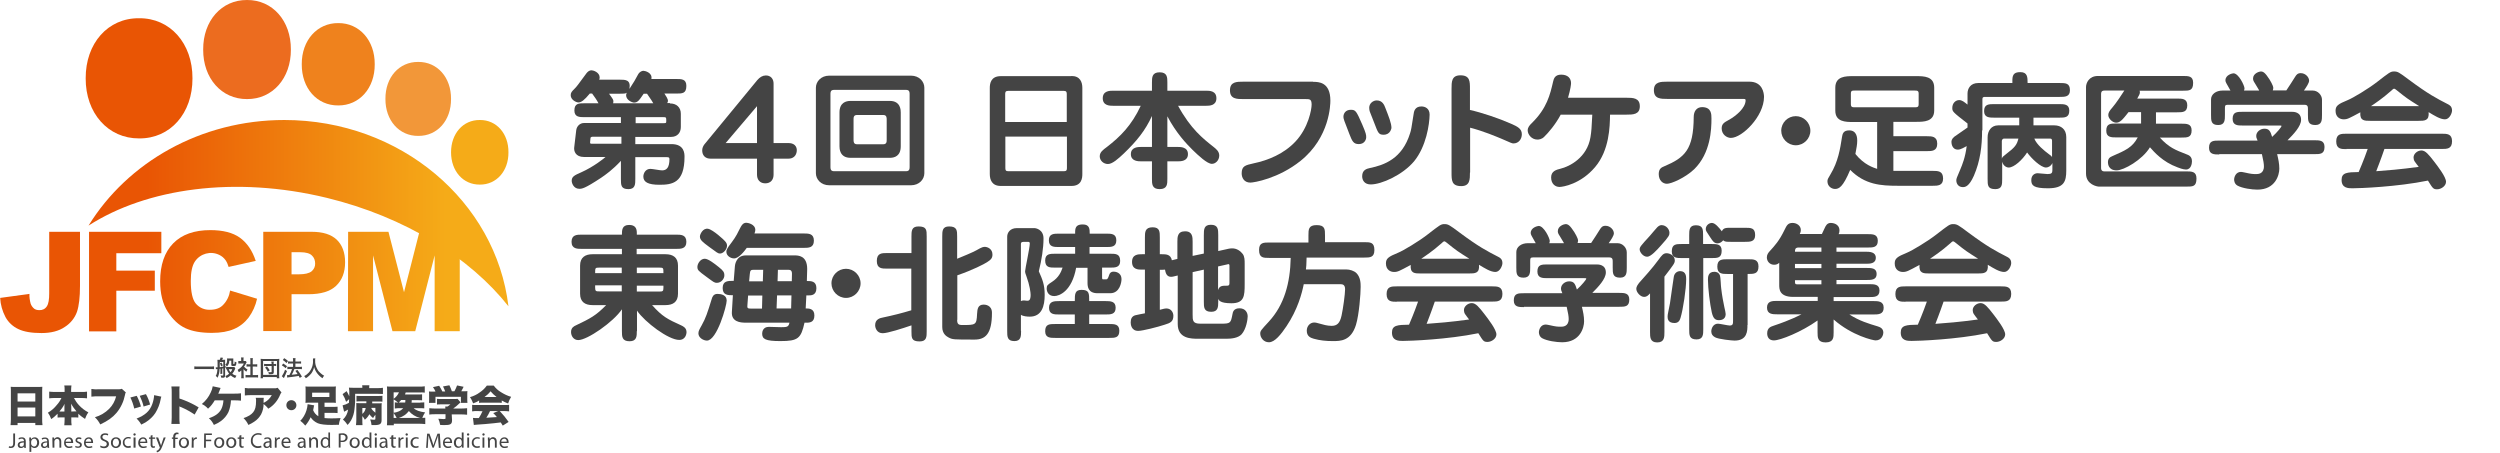 <?xml version="1.0" encoding="UTF-8"?><svg id="_レイヤー_2" xmlns="http://www.w3.org/2000/svg" xmlns:xlink="http://www.w3.org/1999/xlink" viewBox="0 0 1493.757 270.401"><defs><style>.cls-1{fill:url(#_名称未設定グラデーション_2);}.cls-1,.cls-2,.cls-3,.cls-4,.cls-5,.cls-6,.cls-7,.cls-8,.cls-9,.cls-10,.cls-11,.cls-12,.cls-13{stroke-width:0px;}.cls-2{fill:url(#_名称未設定グラデーション_2-4);}.cls-3{fill:url(#_名称未設定グラデーション_2-3);}.cls-4{fill:#ec6c1f;}.cls-5{fill:url(#_名称未設定グラデーション_2-2);}.cls-6{fill:none;}.cls-7{fill:#e95504;}.cls-8{fill:#f29739;}.cls-9,.cls-14{fill:#444;}.cls-10{fill:#f5ab18;}.cls-14{stroke:#444;stroke-miterlimit:10;stroke-width:4px;}.cls-11{fill:url(#_名称未設定グラデーション_2-6);}.cls-12{fill:#ef821d;}.cls-13{fill:url(#_名称未設定グラデーション_2-5);}</style><linearGradient id="_名称未設定グラデーション_2" x1="895.2" y1="-4057.945" x2="1073.72" y2="-4057.945" gradientTransform="translate(-807.47 -3930.594) scale(1 -1)" gradientUnits="userSpaceOnUse"><stop offset="0" stop-color="#e95504"/><stop offset="1" stop-color="#f5ab18"/></linearGradient><linearGradient id="_名称未設定グラデーション_2-2" y1="-4099.345" y2="-4099.345" xlink:href="#_名称未設定グラデーション_2"/><linearGradient id="_名称未設定グラデーション_2-3" y1="-4098.845" y2="-4098.845" xlink:href="#_名称未設定グラデーション_2"/><linearGradient id="_名称未設定グラデーション_2-4" y1="-4098.795" y2="-4098.795" xlink:href="#_名称未設定グラデーション_2"/><linearGradient id="_名称未設定グラデーション_2-5" x1="895.19" y1="-4098.745" y2="-4098.745" xlink:href="#_名称未設定グラデーション_2"/><linearGradient id="_名称未設定グラデーション_2-6" x1="895.19" y1="-4098.795" y2="-4098.795" xlink:href="#_名称未設定グラデーション_2"/></defs><g id="_レイヤー_1-2"><path class="cls-9" d="M400.3,61.801c3.9,0,6.5,2.3,6.5,6.2v7.9c0,3.4-2.1,5.9-5.8,5.9h-21.4v4.3h21.6c7.8,0,7.8,5.8,7.8,7.6,0,15.7-7.4,16.7-15,16.7-6.9,0-9.6-1.7-9.6-4.9,0-1.8,1.2-4.6,4.2-4.6,1.3,0,5.7.9,7,.9,2.8,0,4.4-1.8,4.4-6.8,0-1.1-.8-1.1-1.7-1.1h-18.7v13c0,3.1,0,6.1-4.1,6.1-4.5,0-4.5-2.4-4.5-6.1v-10.8c-4.9,5.3-9.3,8.4-11.8,10.1-10,6.6-11.5,6.6-13.1,6.6-3.2,0-4.5-3.2-4.5-4.8,0-2.5,1.7-3.3,5.8-5.1,7.2-3.2,13.6-8.3,14.4-9.1h-12.8c-5.2,0-6.2-3.6-5.9-5.8l1.2-10.2c.3-2.4,2.2-4.3,4.6-4.3h22.1v-3.5h-21.7c-3,0-6.1,0-6.1-4,0-4.3,2.7-4.3,6.1-4.3h8.3c-1.1-2.1-2.4-3.9-3.8-5.8h-1.4c-3.3,4-5.1,5.3-6.8,5.3-1.4,0-4.6-1.6-4.6-4.3,0-1.6.6-2.2,2.5-4.1,1.1-1.1,1.7-1.9,6.9-9,.5-.6,1.4-1.8,3.1-1.8,1,0,4.8,1.2,4.8,4.3,0,.5-.1.9-.3,1.3h12.2c3.6,0,6.8,0,5.9,5.5,2.3-3.4,3.9-6.2,5.2-8.7,1-1.7,2.4-2.1,3.2-2.1s5.5,1.1,4.7,4.9h14.8c3.2,0,6.1,0,6.1,4.1,0,4.6-2.4,4.6-6.1,4.6h-7c.8,1.2,2.1,3.2,2.1,4.3,0,.8-.3,1.1-.5,1.4h1.7v.2h0ZM371.1,81.701h-16.6c-.8,0-1.7,0-1.7,1l-.2,2.1c-.2,1.1.4,1.1,1.4,1.1h17.3v-4.2h-.2,0ZM390.4,61.801c-.5-.9-1.4-2.4-3.8-5.8h-2c-2.9,4.3-3.7,5.3-5.9,5.3-.8,0-4.6-1.4-4.6-4.4,0-.8.2-1.1.5-1.5-1,.6-2,.6-4.5.6h-6.2c2.4,3.3,2.6,3.6,2.6,4.6,0,.5-.1.8-.2,1.1h24.1v.1ZM379.7,73.601h16.6c1.6,0,1.8,0,1.8-1.3,0-2.2-.1-2.3-1.7-2.3h-16.6v3.6h-.1,0Z"/><path class="cls-9" d="M552.3,103.501c0,3.6-3,7.2-8,7.2h-48.8c-5,0-8-3.6-8-7.2v-51.1c0-3.6,3-7.2,8-7.2h48.8c5,0,8,3.6,8,7.2v51.1ZM496.2,99.801c0,.9,0,2.5,2.1,2.5h43.1c2.1,0,2.1-1.6,2.1-2.5v-43.6c0-1,0-2.5-2.1-2.5h-43.1c-2.1,0-2.1,1.5-2.1,2.5v43.6ZM538.2,87.401c0,5.9-3.8,6.9-6.5,6.9h-23.5c-6.6,0-6.6-5.7-6.6-6.9v-20.2c0-5.9,3.9-6.9,6.6-6.9h23.5c6.5,0,6.5,5.7,6.5,6.9v20.2ZM529.8,71.401c0-1.1,0-2.7-2.1-2.7h-15.6c-2.1,0-2.1,1.5-2.1,2.7v12.1c0,1.1,0,2.7,2.1,2.7h15.6c2.1,0,2.1-1.5,2.1-2.7v-12.1Z"/><path class="cls-9" d="M640.2,45.401c5.2,0,6.5,3.7,6.5,7.1v51.5c0,2.4-.4,7.1-6.5,7.1h-42.3c-5.2,0-6.5-3.7-6.5-7.1v-51.4c0-2.3.4-7.1,6.5-7.1h42.3v-.1ZM637.4,72.901v-16.7c0-1.1-.2-1.9-1.7-1.9h-33.4c-1.5,0-1.7.8-1.7,1.9v16.7h36.8ZM600.7,81.601v18.8c0,1.2.2,1.9,1.7,1.9h33.4c1.5,0,1.7-.8,1.7-1.9v-18.8h-36.8Z"/><path class="cls-9" d="M697.5,87.801h6.2c1.7,0,6.1,0,6.1,4.3s-4.4,4.3-6.1,4.3h-6.2v10.5c0,3,0,6.1-4.6,6.1s-4.6-3.1-4.6-6.1v-10.5h-6.5c-1.6,0-6.1,0-6.1-4.3s4.5-4.3,6.1-4.3h6.5v-18.5c-4,8.7-9.1,15-16.8,22.4-3.3,3.1-6.8,6.3-9.5,6.3s-4.9-2.1-4.9-4.6,2-3.9,4.3-5.6c8-6.2,14.7-12.8,20.2-24.6h-16.6c-1.8,0-6.1,0-6.1-4.5s4.3-4.5,6.1-4.5h23.3v-4.9c0-3,0-6.1,4.6-6.1s4.6,3.1,4.6,6.1v4.9h23.2c1.9,0,6.1,0,6.1,4.5s-4.3,4.5-6.1,4.5h-16.8c7.5,13.8,14.9,19.6,21.1,24.5,1.5,1.2,3.5,2.7,3.5,5.2,0,2.9-2.2,5-4.4,5-2.8,0-8-4.9-11.6-8.4-3.5-3.5-9.7-9.9-15-20v18.3h0Z"/><path class="cls-9" d="M784.6,48.901c3.1,0,10.3,0,10.3,11.2,0,2.1-.2,21.9-17.8,36-13.2,10.6-27.9,13-30,13-3.9,0-5.2-3.1-5.2-5.5,0-4.5,2.3-4.9,7.1-6,8.7-1.8,18.2-5.7,25.1-13.1,7.7-8.2,9.6-19.2,9.6-22,0-3.3-1.2-3.3-3.6-3.3h-37.1c-4,0-8.1,0-8.1-5.2s4-5.2,8.1-5.2h41.6v.1h0Z"/><path class="cls-9" d="M811.9,86.101c-3.3,0-4-1.9-5.6-5.9-3.3-8.4-3.6-9.3-3.6-10.4,0-2,1.3-4.2,4.4-4.2,2.9,0,3.3.7,6.8,8.7,2.4,5.5,2.4,6.4,2.4,7.6.1,1-.7,4.2-4.4,4.2h0ZM844.9,96.401c-6.8,8.1-19.4,13.8-25.9,13.8-3.6,0-5.1-2.4-5.1-4.9,0-3.9,2.9-4.5,4.6-4.9,8.7-1.8,19.3-5.6,24-20.7.7-2.1.8-3,2.1-11.3.2-1.7.7-4.8,4.7-4.8,2.1,0,4.9,1.1,4.9,4.9-.1,5.8-2,19-9.3,27.9ZM826.7,80.501c-3,0-3.3-1.1-5.6-7.1-.4-1-2.1-5.2-2.4-6.1-.5-1.1-.6-2.3-.6-2.9,0-2.7,2.4-4.4,4.5-4.4,3.4,0,4.5,2.7,5.2,4.6,1.9,4.9,3.6,9,3.6,11.9-.1.1-.5,4-4.7,4Z"/><path class="cls-9" d="M878.3,103.101c0,4.1,0,8.1-5.2,8.1-5.8,0-5.8-3.5-5.8-8.1v-50c0-4.2,0-8.1,5.3-8.1,5.7,0,5.7,3.6,5.7,8.1v12.6c6.8,1.5,17.3,5,24.5,8.2,3.9,1.7,6.5,3,6.5,6.3,0,2.9-1.9,5.5-5,5.5-.9,0-1.2-.2-7.4-2.9-2.7-1.1-10.3-4.4-18.5-6.5v26.8s-.1,0-.1,0Z"/><path class="cls-9" d="M932.6,68.401c-3.2,6-7.4,10.9-10,13.4-1.4,1.4-3.1,1.6-4,1.6-3.5,0-5.8-3.1-5.8-5.5,0-1.9,1.2-3.1,2.5-4.4,9-8.8,10.9-17,12.7-24.8.4-1.6,1-4.1,4.8-4.1,3.9,0,5.9,2.1,5.9,5.1,0,.8-.3,3.6-1.8,8.7h34.8c3.9,0,8.1,0,8.1,5.1,0,5-4.2,5-8.1,5h-9.7c-.1,7.3-.4,21.2-8.9,31.3-8.7,10.3-19.4,11.9-21.3,11.9-2.5,0-5-1.8-5-5.7,0-3.8,3.2-4.6,5.6-5.2,5.4-1.3,15.9-6.6,17.9-18.8.6-3.6.7-5.7,1.1-13.5h-18.8v-.1h0Z"/><path class="cls-9" d="M1045.3,48.801c7.8,0,8.7,6.8,8.7,9.1,0,11.6-13.1,24.5-19.8,24.5-2.4,0-5.5-2-5.5-5.7,0-2.7,1.6-3.6,4-4.9,4.6-2.5,10.3-7.3,10.3-11.9,0-.8-.4-.8-2-.8h-44.7c-4,0-8.1,0-8.1-5.2,0-5.1,4.2-5.1,8.1-5.1,0,0,49,0,49,0ZM1022.6,70.901c0,6.5-.5,20.6-10.3,30.2-5.5,5.2-13.7,8.7-16.3,8.7-2.4,0-4.9-1.9-4.9-5.8,0-3.3,1.8-4,3.2-4.6,12.3-5.2,17.6-9.9,17.7-29.5,0-3.4,1.7-5.9,5.1-5.9,5.5.1,5.5,4.2,5.5,6.9Z"/><path class="cls-9" d="M1081.7,78.101c0,4.7-3.9,8.7-8.7,8.7s-8.7-4-8.7-8.7c0-4.9,4-8.7,8.7-8.7s8.7,3.9,8.7,8.7Z"/><path class="cls-9" d="M1154.8,102.101c3.1,0,6.2,0,6.2,4.6,0,4.3-3.3,4.3-6.2,4.3h-20.9c-10,0-19.6-.6-28.4-9.5-4.4,10.5-6.8,11.4-9.1,11.4-1.8,0-4.5-1.4-4.5-4.6,0-1.2.4-1.7,1.8-4.1,4.6-7.6,5.8-15.2,6.9-22.3.3-1.7.6-4,4.3-4,4.8,0,4.8,4.9,4.8,6.2,0,2.4-.5,4.6-1.1,7.9,5.2,6.5,10.9,8.2,13,8.9v-28h-14.4c-4.3,0-10.6,0-10.6-6.8v-13.7c0-6.9,6.3-6.9,10.6-6.9h37.9c4.3,0,10.6,0,10.6,6.9v13.6c0,6.8-6.4,6.8-10.6,6.8h-13.8v8.6h20.1c2.8,0,6.1,0,6.1,4.5,0,4.4-3.3,4.4-6.1,4.4h-20.1v11.8h23.5,0ZM1108.6,54.101c-2,0-2.7,0-2.7,1.9v6.1c0,2,.8,2,2.7,2h35c2.1,0,2.8,0,2.8-2v-6.1c0-1.9-.8-1.9-2.8-1.9h-35Z"/><path class="cls-9" d="M1184.3,77.901c0,9.5-1.1,18.3-4.9,27.1-2.9,6.5-5.2,6.8-6.6,6.8-2.7,0-3.9-2.1-3.9-4,0-1,.2-1.5,2.4-6.6,1.1-2.6,3-7.2,3.8-13.9-1,.5-3.5,2.1-5.2,2.1-3.9,0-3.9-4.3-3.9-4.6,0-.5,0-1.7,1.7-3.1,1.1-.8,6.7-4.6,7.9-5.5v-2.4c-8.7-6.8-9.1-7.1-9.1-9.3,0-3,2.1-4.7,4.1-4.7,1.7,0,3,1.1,5,2.7v-6.6c0-2.9,1.7-6.3,6.4-6.3h20.4v-1.8c0-3.8,1.7-4.7,4.8-4.7,4.2,0,4.3,3,4.3,6.5h19.1c3.5,0,6.2,0,6.2,4.3,0,4-3,4-6.2,4h-44.5c-.8,0-1.6.1-1.6,1.2v18.8h-.2ZM1215,74.901h12.5c4,0,7.1,2.4,7.1,7v20c0,6.5-1.3,10.6-10.9,10.6-8.7,0-10-1.7-10-4.9,0-3,2.1-4.1,3.8-4.1.9,0,5,.5,5.9.5,2.5,0,2.9-.7,2.9-2.4v-4.2c-.7,1.7-2.4,2.7-3.8,2.7-3.1,0-8.7-5.4-11.3-9-2.8,4.4-7.8,9-11,9-1.3,0-3.3-1-3.9-3.5v10.3c0,3.3,0,6.1-4.1,6.1-4.6,0-4.6-2.3-4.6-6.1v-24.9c0-3.7,2.1-7.1,6.3-7.1h12.6v-4.6h-14.8c-3,0-6.2,0-6.2-3.9,0-4.2,2.8-4.2,6.2-4.2h38.6c3,0,6.1,0,6.1,3.9,0,4.2-2.7,4.2-6.1,4.2h-15.3v4.6h0ZM1196.1,94.801c.3-1.1.9-1.4,2.5-2.7,5.4-4.1,6.5-5.6,7.4-9.3h-8.6c-.8,0-1.3.8-1.3,1.5v10.5ZM1215.5,82.801c1.4,3.6,6,7.3,8.7,9.3,1.3.9,1.5,1.1,1.9,1.8v-9.7c0-.6-.1-1.4-1.1-1.4,0,0-9.5,0-9.5,0Z"/><path class="cls-9" d="M1264.6,82.101c-3.1,0-6.1,0-6.1-4,0-4.3,2.6-4.3,6.1-4.3h14.7v-6.8h-7.5c-3.6,4.6-5.1,6.3-7.4,6.3-2.1,0-4.7-2.4-4.7-4.6,0-1.4.9-2.7,2.4-4.4,2.1-2.4,5.9-8.1,7.2-10.2h-11.6c-1,0-2.3,0-2.3,2.1v44.3c0,1,.5,1.9,1.9,1.9h48.9c3.3,0,6.2,0,6.2,4.2,0,4.9-2.1,4.9-6.2,4.9h-52.1c-.9,0-7.7-1.1-7.7-7.8v-51.7c0-2.3,1.7-6.6,7.1-6.6h50.8c3.3,0,6.1,0,6.1,4.1,0,4.7-2.3,4.7-6.1,4.7h-25.9c.1.3.2.5.2.9,0,1.1-.5,1.8-1.6,3.8h23.8c3,0,6.1,0,6.1,4,0,4.2-2.7,4.2-6.1,4.2h-12.6v6.8h15.2c3.1,0,6.1,0,6.1,4,0,4.3-2.6,4.3-6.1,4.3h-12.9c5.5,6,9.3,7.4,15.7,9.9,1.7.6,3.5,1.4,3.5,4.3,0,1.1-.4,4.9-3.6,4.9-1.7,0-4.2-1-5-1.3-9-3.3-14.1-9.3-16.5-12-4.6,7.6-15.7,13.8-19.9,13.8-5.1,0-5.2-4.1-5.2-4.9,0-2.1,1.1-3,2.6-3.6,8-3.5,12-5.2,15.2-11.2,0,0-12.7,0-12.7,0Z"/><path class="cls-9" d="M1326,92.301c-3,0-6.1,0-6.1-4,0-4.3,2.7-4.3,6.1-4.3h22.9c-.8-1.9-.8-2.1-.8-2.8,0-2.4,2.4-4.3,4.9-4.3,3,0,3.6,1.7,4.6,4.9,3-2.7,5.6-6,5.6-6.4s-.2-.4-1.1-.4h-22c-3,0-6.1,0-6.1-4,0-4.2,2.7-4.2,6.1-4.2h29.3c1,0,5.5,0,5.5,4.8,0,3.9-4.6,8.7-8.1,12.2h16c3.1,0,6.1,0,6.1,4,0,4.3-2.6,4.3-6.1,4.3h-22.2c.7,3,1.3,5.6,1.3,8.7,0,3.7-2.3,12.5-13.1,12.5-3.3,0-9-.8-11.9-2.4-1.8-1-2-2.9-2-3.6,0-1.5,1-4.6,4.1-4.6.8,0,4.1.8,4.7.9,2.4.5,4.3.4,4.4.4,1,0,4.6,0,4.6-4.6,0-1.5-.3-3.4-1.2-7.3h-25.5v.2h0ZM1349.8,53.901c-.6-1.1-2-3.3-2.4-4-1-1.5-1.2-2.1-1.2-3,0-3.1,3.8-4.2,4.6-4.2,1.5,0,2.6.7,5.2,4.7.2.4,2.3,3.6,2.3,5.2,0,.5-.2.9-.3,1.4h8.1c.9-1.2,4.6-7.1,5.3-8.2.7-1.1,1.4-2.1,3.3-2.1,2.8,0,5,2.4,5,4.5,0,1.4-1.7,3.9-3.1,5.9h5.3c3,0,5.5,2.7,5.5,5.5v9c0,3.1,0,6.1-4,6.1-4.4,0-4.4-2.6-4.4-6.1v-3.3c0-1.4,0-2.7-2.1-2.7h-45.8c-1.7,0-1.7.7-1.7,2.2v3.8c0,3.1,0,6.1-4,6.1-4.3,0-4.3-2.6-4.3-6.1v-9.2c0-3.1,3-5.3,6.9-5.3h4.7c-2.7-4.7-3-5.2-3-6.1,0-3.3,4.2-4.2,4.8-4.2,3.1,0,6.6,7.4,6.6,9,0,.5-.2.9-.3,1.3h9v-.2Z"/><path class="cls-9" d="M1416.3,72.201c-3.6,0-6.4,0-6-5.1-6.9,3.7-7.7,4.2-10,4.2-2,0-4.8-1.2-4.8-5.1,0-2.9,1.4-4,7.3-6.4,3-1.2,12.2-6.7,17.6-10.9,7.1-5.5,7.9-6.2,10-6.2,2.3,0,3,.5,8.9,4.9,11.7,8.7,16.6,11.2,23.2,14.6,1,.5,2.6,1.3,2.6,3.8,0,1.7-1.6,5.3-4.2,5.3-2.9,0-6.5-2.3-9.8-4.3.5,5.2-2.4,5.2-6.1,5.2h-28.7ZM1402,89.101c-3,0-6.1,0-6.1-4.6s3-4.6,6.1-4.6h57c3,0,6.1,0,6.1,4.5,0,4.6-3,4.6-6.1,4.6h-34.3c-2.1,6.2-4.6,12.5-4.9,13.3,5.7-.4,14.6-1.1,25.4-2.6-.4-.5-2.1-2.7-2.4-3.2-.5-.7-.7-1.7-.7-2.4,0-2.3,2.4-4.2,4.7-4.2,2.4,0,4.3,2.4,7.5,6.5,2.3,3,7.2,9.3,7.2,12.2,0,2.6-3,4.5-5.3,4.5s-2.6-.5-5.5-5.2c-18.6,3.8-40.9,4.6-45.1,4.6-2.4,0-6.5,0-6.5-5,0-4.4,3.3-4.6,10.2-4.7,2.7-6.2,5.2-13.1,5.4-13.8h-12.7v.1h0ZM1445.3,63.301c-6.8-4.3-7.2-4.5-13.4-9.5-.4-.3-1-.8-1.4-.8-.2,0-.5,0-1.6,1.1-5.4,4.8-10,7.8-12.2,9.3h28.6v-.1Z"/><path class="cls-9" d="M380.5,197.801c0,3,0,6.1-4.3,6.1-4.6,0-4.6-2.8-4.6-6.1v-13c-5.2,7.7-20.7,18.4-26.1,18.4-2.7,0-4.3-2.4-4.3-4.8,0-2.7,1.9-3.5,2.7-3.9,9-4.3,12.1-5.9,18.3-12.2h-8.2c-4.4,0-7.4-1.9-7.4-6.8v-16.8c0-5,3.2-6.8,7.4-6.8h17.6v-3.2h-24c-2.7,0-6.1,0-6.1-4.2,0-4.3,3.3-4.3,6.1-4.3h24c0-2.6,0-5.8,4.3-5.8,3.5,0,4.6,1.9,4.6,4.7v1.1h23.5c2.8,0,6.1,0,6.1,4.3,0,4.2-3.3,4.2-6.1,4.2h-23.6v3.2h17.3c4.6,0,7.4,2.1,7.4,6.8v16.8c0,5-3.1,6.8-7.4,6.8h-8.1c6.2,6.9,9.2,8.4,17.6,12.2,1,.5,3,1.4,3,4,0,.5-.3,4.6-4.4,4.6-6.4,0-20.5-10.6-25.2-17.5v12.2h-.1,0ZM371.5,163.201v-3.3h-13.5c-2.4,0-2.4.2-2.4,3.3h15.9ZM355.6,170.601v1.4c0,2,.6,2.1,2.4,2.1h13.5v-3.6h-15.9v.1ZM396.4,163.201c0-3.1,0-3.3-2.4-3.3h-13.5v3.3h15.9ZM380.5,170.601v3.6h13.5c1.9,0,2.4-.2,2.4-2.1v-1.4h-15.9v-.1Z"/><path class="cls-9" d="M428.3,169.001c-1.4,0-1.9-.4-6.2-3.6-4.9-3.6-5.4-4-5.4-6,0-1.7,1.7-4.8,4.4-4.8,2.1,0,5.9,3,8.4,5,2.6,2.1,3.3,3,3.3,4.9.1,1.7-1.6,4.5-4.5,4.5h0ZM434.2,179.601c0,3.1-5.8,23.9-11.8,23.9-2.1,0-5.1-1.7-5.1-4.3,0-1.4.6-2.4,2-4.9,2.4-4.3,3.3-7.1,6-15.8.2-.8.9-2.9,3.3-2.9,2.2,0,5.6.6,5.6,4ZM433.2,144.101c1,1.1,1.2,1.9,1.2,2.7,0,2.3-2.3,4.7-4.2,4.7-1.2,0-1.7-.5-6.5-4-3.9-2.9-5.5-4.1-5.5-6.2,0-1.3,1.8-5.2,4.9-4.6,2.9.5,9.7,6.8,10.1,7.4h0ZM439.1,159.101c0-.1.4-6.5,6.5-6.5h29.1c2.1,0,7.6,0,7.6,8.1,0,.9-.2,6.3-.2,7.2,2.5,0,5.7,0,5.7,4.3s-3.2,4.3-4.6,4.3h-1.4c-.1,1.2-.3,6.7-.4,7.8,1.7,0,5.2-.1,5.2,4.2,0,4.4-3.1,4.4-5.9,4.3-2.1,9.4-3.8,11-14.4,11-9,0-10.9-1.2-10.9-4.5,0-1.1.5-4,4-4,1.2,0,6.4.2,7.4.2,3.5,0,4.4-.2,4.9-2.7h-26.3c-3,0-8.5-.5-8.1-6.4l.6-10c-3,0-6.1,0-6.1-4.3s3.1-4.3,6.6-4.3l.7-8.7h0ZM446.2,148.101c-1.5,2.1-4.8,6.3-7.6,6.3-2.1,0-4.6-1.6-4.6-4,0-1.2.8-2.2,1.4-3.2,3-4,4.3-5.7,6.2-9.7,1.5-3,2.3-4.4,4.4-4.4.7,0,5.3.8,5.3,4.3,0,.7-.2,1.3-.5,2.1h29.4c2.9,0,6.1,0,6.1,4.3s-3.2,4.3-6.1,4.3h-34,0ZM447,176.501l-.4,5.5c-.2,2.1-.1,2.4,2.4,2.4h6.3l.2-7.8h-8.5v-.1h0ZM455.8,168.001l.2-6.8h-5.6c-1.7,0-2.2.2-2.4,2.6l-.4,4.3h8.2v-.1h0ZM464.3,176.501l-.3,7.8h8.7l.2-7.8h-8.6ZM473.1,168.001l.1-4.4c0-2-.9-2.4-2.1-2.4h-6.3l-.2,6.8h8.5Z"/><path class="cls-9" d="M514.2,169.301c0,4.7-3.9,8.7-8.7,8.7s-8.7-4-8.7-8.7c0-4.9,4-8.7,8.7-8.7s8.7,3.9,8.7,8.7Z"/><path class="cls-9" d="M544.6,160.501h-14.6c-3.1,0-6.1,0-6.1-4.6,0-4.7,3-4.7,6.1-4.7h14.6v-9.8c0-3.3,0-6.1,4.2-6.1,4.9,0,4.9,2.1,4.9,6.1v56.5c0,3.3,0,6.1-4.2,6.1-4.9,0-4.9-2.1-4.9-6.1v-3.5c-5.2,1.8-14.2,4.7-17.2,4.7-3.5,0-4.5-3.2-4.5-4.8,0-3.6,3-4.3,4.7-4.6,5.7-1.2,11.3-2.6,16.9-4.3v-24.9h.1ZM571.9,191.101c0,2.4.7,3.1,3,3.1,8.1,0,8.6,0,8.9-6.5.2-2.8.3-5.7,4-5.7.7,0,4.9.2,4.9,4.9,0,12.6-3.9,16-10.4,16-12.8,0-13.1,0-15.6-1.3-1.1-.6-3.7-2.1-3.7-6.2v-54c0-3.3,0-6.1,4.1-6.1,4.8,0,4.8,2.5,4.8,6.1v13.2c2.7-1.1,9.3-3.8,11.4-5,3.6-2.1,4.3-2.1,5.2-2.1,1.4,0,4.5,1.1,4.5,4.6,0,2.1-.9,3.1-3.3,4.6-1.7,1.1-8.4,4.6-17.7,7.8v26.6h-.1Z"/><path class="cls-9" d="M610.1,197.701c0,3.1,0,6.1-4,6.1-4.3,0-4.3-2.7-4.3-6.1v-56.3c0-2.4,1.8-5.1,5.7-5.1h10.6c.8,0,5.4.8,5.4,6.2,0,5.8-1.1,12.7-2.8,19.6,2.1,4.8,3.5,7.9,3.5,14.1,0,6.6-1.7,13-8.9,13-1.5,0-4-.2-5.3-1.1v9.6h.1ZM610.1,179.901c.3-.2.6-.4,1.7-.4.3,0,1.7.2,2,.2.9,0,2-.2,2-3.5,0-1.4-.5-5.6-2.5-11.1-.5-1.4-.8-2.1-.8-3,0-1.4,2.8-14,2.8-16.6,0-.6-.2-1-1-1h-2.7c-1.6,0-1.6.8-1.6,1.5v33.9h.1ZM651,147.601v4h12.2c3.4,0,6.1,0,6.1,4.3,0,4-3,4-6.1,4h-4.7v5.8c0,1.2.2,1.2.8,1.2h1.7c.9,0,1.2-1.1,1.8-2.8.4-1.2,1.3-1.8,2.5-1.8.8,0,4.8.2,4.8,4.6,0,1.7-1,8.3-6.7,8.3h-7.6c-5.7,0-6-4-6-6.2v-9h-6.8c-2.6,14.1-10.1,16.9-13.1,16.9-3.7,0-4.5-3-4.5-4.5,0-1.9.6-2.3,3.2-4,3.9-2.5,5.4-5.8,6.3-8.5h-4.3c-3.4,0-6.1,0-6.1-4.3,0-4,3-4,6.1-4h11.8v-4h-9.6c-3,0-6.1,0-6.1-4s3-4,6.1-4h9.6v-1.1c0-3.3,1.4-4.4,4.6-4.4,4.1,0,4.1,2.9,4.1,5.5h9.8c3.1,0,6.1,0,6.1,4s-3,4-6.1,4h-9.9,0ZM650.7,193.601h12c3.1,0,6.1,0,6.1,4,0,4.3-2.6,4.3-6.1,4.3h-32.1c-3.1,0-6.1,0-6.1-4,0-4.3,2.6-4.3,6.1-4.3h11.6v-5.7h-9.3c-3,0-6.1,0-6.1-4,0-3.9,3-4,6.1-4h9.3c0-4.1,0-6.7,4-6.7,4.6,0,4.6,2,4.6,6.7h9.7c3.1,0,6.1.1,6.1,4,0,4-3,4-6.1,4h-9.7v5.7h-.1Z"/><path class="cls-9" d="M719.3,140.401c0-3.2,0-6.1,4.2-6.1,4.3,0,4.4,2.7,4.4,6.1v9.6l6.3-1.4c.4-.1,1.2-.2,2.1-.2,2.7,0,4.9,1.6,6.2,3.3,1.2,1.6,1.2,3.7,1.2,6.2v11.9c0,7.1-.3,11.4-7.9,11.4-6.8,0-7.6-1.8-7.9-2.7v1.7c0,3.3-.1,6.1-4.2,6.1-4.4,0-4.4-2.7-4.4-6.1v-19.1l-6.7,1.5v25.2c0,3.7,0,5.6,4.6,5.6h12.6c5.5,0,5.6-.5,6.6-5.6.2-1.3.7-3.6,4.2-3.6,3.6,0,4.9,2.7,4.9,4.8,0,1.7-.8,7.5-3.6,10.7-2.2,2.4-6.5,2.7-9,2.7h-17c-4.1,0-12.2,0-12.2-8.8v-29c-2.4.5-2.8.8-4,.8-2.8,0-3.3-2.7-3.6-4.3-.7.1-1,.1-1.6.1h-1.5v23.9c2-.5,2.8-.8,4-.8,2.5,0,4.1,2.1,4.1,4.4,0,3.5-1.9,4.3-5.2,5.3-4.2,1.4-13.2,3.7-15.8,3.7-4.3,0-4.5-4.1-4.5-5.1,0-2.2.8-3.6,2.6-4.2.9-.2,5-1.1,5.9-1.2v-26.1h-1.8c-2.1,0-5.9,0-5.9-4.6s3.8-4.6,5.9-4.6h1.8v-10c0-3.1,0-6.1,4.6-6.1,4.3,0,4.3,2.7,4.3,6.1v10h1.3c2.3,0,5.2,0,5.9,3.6l3.3-.8v-10.3c0-2.7,0-6.2,4.6-6.2,4.5,0,4.5,3.6,4.5,6.2v8.5l6.7-1.4v-11.1h0ZM727.9,173.101c.8-2.4,2.5-2.4,5.2-2.4.8,0,1.5-.1,1.5-1.4v-10.3c0-.6,0-1.2-.7-1.2-.2,0-.5.1-.7.2l-5.4,1.2v13.9h.1Z"/><path class="cls-9" d="M781.8,144.701v-4c0-3.6,0-6.2,4.9-6.2,5,0,5,2.5,5,6.2v4h23.4c3.6,0,6.1,0,6.1,4.7,0,4.5-2.7,4.5-6.1,4.5h-34.4c-.1,4-.2,5.9-.4,7.1h24.2c2,0,4.6.8,6,2.2,2.4,2.5,2.5,5.9,2.5,8.2,0,4-.9,16.5-2.8,22.7-3,9.7-9.3,9.7-13.8,9.7-4.3,0-7.8-.4-11.4-1.4-1.6-.5-4.2-1.2-4.2-4.8,0-3,2.2-4.9,4.4-4.9,1,0,1.6.2,4.2.9.6.2,3.6,1.1,6.2,1.1,3.3,0,5-1.6,6-6.2.9-4.1,2.1-12.8,2.1-15.7,0-3-1.8-3-3.1-3h-21.6c-1.1,5.5-3.6,15.1-10.3,25.1-3.3,4.9-7,9.6-10.5,9.6-3.3,0-5.2-2.9-5.2-5.2,0-1.6.5-2.1,5.2-7.2,9.2-10,12.7-23.1,13-38h-12.8c-3.6,0-6.1,0-6.1-4.8,0-4.4,2.7-4.4,6.1-4.4h23.4v-.2h0Z"/><path class="cls-9" d="M848.9,163.401c-3.6,0-6.4,0-6-5.1-6.9,3.7-7.7,4.2-10,4.2-2,0-4.8-1.2-4.8-5.1,0-2.9,1.4-4,7.3-6.4,3-1.2,12.2-6.7,17.6-10.9,7.1-5.5,7.9-6.2,10-6.2,2.3,0,3,.5,8.9,4.9,11.7,8.7,16.6,11.2,23.2,14.6,1,.5,2.6,1.3,2.6,3.8,0,1.7-1.6,5.3-4.2,5.3-2.9,0-6.5-2.3-9.8-4.3.5,5.2-2.4,5.2-6.1,5.2h-28.7ZM834.6,180.301c-3,0-6.1,0-6.1-4.6s3-4.6,6.1-4.6h57c3,0,6.1,0,6.1,4.5,0,4.6-3,4.6-6.1,4.6h-34.3c-2.1,6.2-4.6,12.5-4.9,13.3,5.7-.4,14.6-1.1,25.4-2.6-.4-.5-2.1-2.7-2.4-3.2-.5-.7-.7-1.7-.7-2.4,0-2.3,2.4-4.2,4.7-4.2,2.4,0,4.3,2.4,7.5,6.5,2.3,3,7.2,9.3,7.2,12.2,0,2.6-3,4.5-5.3,4.5s-2.6-.5-5.5-5.2c-18.6,3.8-40.9,4.6-45.1,4.6-2.4,0-6.5,0-6.5-5,0-4.4,3.3-4.6,10.2-4.7,2.7-6.2,5.2-13.1,5.4-13.8h-12.7v.1h0ZM877.8,154.501c-6.8-4.3-7.2-4.5-13.4-9.5-.4-.3-1-.8-1.4-.8-.2,0-.5,0-1.6,1.1-5.4,4.8-10,7.8-12.2,9.3h28.6v-.1h0Z"/><path class="cls-9" d="M910.6,183.501c-3,0-6.1,0-6.1-4,0-4.3,2.7-4.3,6.1-4.3h22.9c-.8-1.9-.8-2.1-.8-2.8,0-2.4,2.4-4.3,4.9-4.3,3,0,3.6,1.7,4.6,4.9,3-2.7,5.6-6,5.6-6.4s-.2-.4-1.1-.4h-22c-3,0-6.1,0-6.1-4,0-4.2,2.7-4.2,6.1-4.2h29.3c1,0,5.5,0,5.5,4.8,0,3.9-4.6,8.7-8.1,12.2h16c3.1,0,6.1,0,6.1,4,0,4.3-2.6,4.3-6.1,4.3h-22.2c.7,3,1.3,5.6,1.3,8.7,0,3.7-2.3,12.5-13.1,12.5-3.3,0-9-.8-11.9-2.4-1.8-1-2-2.9-2-3.6,0-1.5,1-4.6,4.1-4.6.8,0,4.1.8,4.7.9,2.4.5,4.3.4,4.4.4,1,0,4.6,0,4.6-4.6,0-1.5-.3-3.4-1.2-7.3h-25.5v.2h0ZM934.4,145.101c-.6-1.1-2-3.3-2.4-4-1-1.5-1.2-2.1-1.2-3,0-3.1,3.8-4.2,4.6-4.2,1.5,0,2.6.7,5.2,4.7.2.4,2.3,3.6,2.3,5.2,0,.5-.2.9-.3,1.4h8.1c.9-1.2,4.6-7.1,5.3-8.2.7-1.1,1.4-2.1,3.3-2.1,2.8,0,5,2.4,5,4.5,0,1.4-1.7,3.9-3.1,5.9h5.3c3,0,5.5,2.7,5.5,5.5v9c0,3.1,0,6.1-4,6.1-4.4,0-4.4-2.6-4.4-6.1v-3.3c0-1.4,0-2.7-2.1-2.7h-45.5c-1.7,0-1.7.7-1.7,2.2v3.8c0,3.1,0,6.1-4,6.1-4.3,0-4.3-2.6-4.3-6.1v-9.2c0-3.1,3-5.3,6.9-5.3h4.7c-2.7-4.7-3-5.2-3-6.1,0-3.3,4.2-4.2,4.8-4.2,3.1,0,6.6,7.4,6.6,9,0,.5-.2.9-.3,1.3h8.7v-.2h0Z"/><path class="cls-9" d="M985.9,175.301c-1.1,1.2-2,2.1-3.5,2.1-2.3,0-4.7-2.8-4.7-4.8,0-1.5,1.1-2.8,1.6-3.5,2.6-2.9,8.3-9.2,11.6-13.8,2-2.7,2.9-4,4.9-4s4.9,1.5,4.9,4.3c0,1.7-.7,2.5-6.2,9.7v33.1c0,3,0,6.2-4.3,6.2s-4.3-3.2-4.3-6.2v-23.1h0ZM997.5,139.101c0,1.3-.1,2.1-5.1,7.6-2.4,2.7-6,6.7-8.2,6.7-2.5,0-4.5-2.8-4.5-4.4,0-1.4.7-2.2,6.1-8.1.7-.8,3.7-4.4,4.4-5.1.8-.8,1.7-1.3,2.6-1.3,3,.1,4.7,2.7,4.7,4.6ZM997.8,181.301c.4-2.5,2.1-15.1,2.3-15.9.4-2.4,2.2-3.4,3.8-3.4,3.6,0,3.6,3.4,3.6,4.8,0,5.7-1.8,18-3.4,23.2-.5,1.7-1.4,3-3.6,3-4,0-4.1-2.7-4.1-3.9-.1-.9.8-4.4,1.4-7.8h0ZM1022.6,145.801c3.2,0,6.1,0,6.1,4,0,4.4-2.5,4.4-6.1,4.4h-4.9v42.5c0,3.1,0,6.1-4,6.1-4.4,0-4.4-2.6-4.4-6.1v-42.5h-4.3c-3.1,0-6.1,0-6.1-4,0-4.4,2.6-4.4,6.1-4.4h4.3v-5.1c0-3.2,0-6.1,4-6.1,4.3,0,4.3,2.6,4.3,6.1v5.1h5ZM1034.4,144.501c-3,0-3.7,0-4.8-.9-.9,1.1-2.1,1.8-3.3,1.8-2.1,0-2.9-1.3-4.3-3.4-2.4-3.6-2.8-4.1-2.8-5.1,0-2.2,1.9-3.7,3.7-3.7,1.9,0,4.3,2.9,5.9,5,1-2.1,2.4-2.1,5.7-2.1h8.1c3.6,0,6.1,0,6.1,4.4,0,4-3,4-6.1,4h-8.2,0ZM1028.4,172.101c.5,4.6,1.4,9,1.9,11.4.4,1.6.8,3.6.8,4.2,0,3.6-3.5,3.6-4,3.6-2.1,0-3.4-.8-4.3-4.6-1.1-4.9-2.3-14.5-2.3-19.6,0-1.4,0-4.7,3.8-4.7.6,0,2.6,0,3.4,2.3.4,1.1.5,6.4.7,7.4h0ZM1044.1,194.201c0,3.4,0,9.3-7.7,9.3-1.4,0-9.7-.8-11.7-2-1.4-.8-2.2-1.8-2.2-3.5s1.1-4.6,4-4.6c1.1,0,5.9,1.1,7,1.1,2,0,2-1.1,2-3v-27.8h-3.3c-3.1,0-6.1,0-6.1-4.4s2.9-4.4,6.1-4.4h12.4c3.1,0,6.1,0,6.1,4.3,0,4.5-2.7,4.5-6.5,4.5v30.5h-.1Z"/><path class="cls-9" d="M1097.3,150.401h17.4c2.4,0,6.1.1,6.1,3.6,0,3.6-3.6,3.6-6.1,3.6h-17.4v2.5h17.9c2.9,0,6.1,0,6.1,3.6s-3.2,3.6-6.1,3.6h-17.9v2.5h19.5c3,0,6.2,0,6.2,3.8,0,3.9-3.1,3.9-6.1,3.9h-21.3v2.4h23.8c2.7,0,6.1,0,6.1,4s-3.3,4-6.1,4h-14.4c6.1,3.9,11.6,5.5,16.9,7.1,1.1.4,3.4,1,3.4,3.8,0,1-.8,4.6-4.6,4.6-1.4,0-14.1-2.8-25.1-12.5v7.6c0,3.1,0,6.1-4.8,6.1s-4.8-3-4.8-6.1v-7c-9.7,6.9-22.3,11.9-26.1,11.9-3,0-4-2.1-4-4.2,0-3.3,2.1-4,3.9-4.6,10.5-3.5,15.8-6.4,16.6-6.8h-14.5c-2.7,0-6.1,0-6.1-4s3.3-4,6.1-4h24.2v-2.4h-14.6c-8.4,0-8.4-4.7-8.4-7.2v-13.2c-.5.5-1.4,1.2-3,1.2-2.7,0-4.4-2.1-4.4-4.4,0-1.7.9-2.8,1.7-3.7,3.1-3.4,5.7-6.2,8.8-12.6,1.4-2.9,2.1-4.3,4.9-4.3,2.4,0,4.9,1.6,4.9,4.2,0,1.1-.3,1.7-.6,2.4h13.2c.2-.5,1.1-2.4,1.7-3.6.6-1.3,1.4-3,3.6-3,.7,0,5.2.2,5.2,4.6,0,.9-.2,1.5-.5,2.1h17.3c3.1,0,6.1,0,6.1,4s-2.9,4-6.1,4h-18.6v2.5h0ZM1088.3,147.901h-13.7c-2.1,0-2.1,1.4-2.1,2.5h15.8v-2.5h0ZM1088.3,157.701h-15.8v2.5h15.8v-2.5ZM1088.3,167.401h-15.8c0,2.3,0,2.5,1.7,2.5h14.1v-2.5h0Z"/><path class="cls-9" d="M1152.9,163.401c-3.6,0-6.4,0-6-5.1-6.9,3.7-7.7,4.2-10,4.2-2,0-4.8-1.2-4.8-5.1,0-2.9,1.4-4,7.3-6.4,3-1.2,12.2-6.7,17.6-10.9,7.1-5.5,7.9-6.2,10-6.2,2.3,0,3,.5,8.9,4.9,11.7,8.7,16.6,11.2,23.2,14.6,1,.5,2.6,1.3,2.6,3.8,0,1.7-1.6,5.3-4.2,5.3-2.9,0-6.5-2.3-9.8-4.3.5,5.2-2.4,5.2-6.1,5.2h-28.7ZM1138.6,180.301c-3,0-6.1,0-6.1-4.6s3-4.6,6.1-4.6h57c3,0,6.1,0,6.1,4.5,0,4.6-3,4.6-6.1,4.6h-34.3c-2.1,6.2-4.6,12.5-4.9,13.3,5.7-.4,14.6-1.1,25.4-2.6-.4-.5-2.1-2.7-2.4-3.2-.5-.7-.7-1.7-.7-2.4,0-2.3,2.4-4.2,4.7-4.2,2.4,0,4.3,2.4,7.5,6.5,2.3,3,7.2,9.3,7.2,12.2,0,2.6-3,4.5-5.3,4.5s-2.6-.5-5.5-5.2c-18.6,3.8-40.9,4.6-45.1,4.6-2.4,0-6.5,0-6.5-5,0-4.4,3.3-4.6,10.2-4.7,2.7-6.2,5.2-13.1,5.4-13.8h-12.7v.1h0ZM1181.8,154.501c-6.8-4.3-7.2-4.5-13.4-9.5-.4-.3-1-.8-1.4-.8-.2,0-.5,0-1.6,1.1-5.4,4.8-10,7.8-12.2,9.3h28.6v-.1Z"/><g id="_レイヤー_1-2"><path class="cls-9" d="M7.9,259.001h1.1v5.7c0,2.3-1.1,3-2.6,3-.4,0-.8-.1-1.2-.2l.2-.9c.3.1.6.2.9.2,1,0,1.6-.4,1.6-2.1,0,0,0-5.7,0-5.7Z"/><path class="cls-9" d="M15.4,266.101c0,.5,0,1,.1,1.5h-1l-.1-.8h0c-.4.6-1.1.9-1.9.9-1,.1-1.8-.6-1.9-1.6v-.2c0-1.5,1.3-2.3,3.7-2.3v-.1c.1-.7-.4-1.3-1.1-1.4h-.3c-.6,0-1.1.2-1.6.5l-.2-.8c.6-.4,1.3-.5,2-.5,1.9,0,2.3,1.3,2.3,2.5v2.3ZM14.3,264.401c-1.2,0-2.6.2-2.6,1.4,0,.6.4,1,.9,1.1h.1c.7,0,1.3-.4,1.5-1v-.4s.1-1.1.1-1.1Z"/><path class="cls-9" d="M17.5,263.401v-2h1l.1,1.1h0c.4-.8,1.3-1.2,2.2-1.2,1.5,0,2.6,1.3,2.6,3.1,0,2.2-1.4,3.3-2.8,3.3-.8,0-1.5-.4-1.9-1h0v3.3h-1.1v-6.6h-.1ZM18.6,265.001c0,1,.8,1.7,1.7,1.8,1.2,0,1.9-1,1.9-2.4,0-1.2-.6-2.3-1.8-2.3-.8,0-1.5.6-1.7,1.4,0,.2-.1.3-.1.5v1Z"/><path class="cls-9" d="M29.3,266.101c0,.5,0,1,.1,1.5h-1l-.1-.8h0c-.4.6-1.1.9-1.9.9-1,.1-1.8-.7-1.9-1.6v-.1c0-1.5,1.3-2.3,3.7-2.3v-.1c.1-.7-.4-1.3-1.1-1.4h-.3c-.6,0-1.1.2-1.6.5l-.3-.8c.6-.4,1.3-.5,2-.5,1.9,0,2.3,1.3,2.3,2.5l.1,2.2h0ZM28.2,264.401c-1.2,0-2.6.2-2.6,1.4,0,.6.4,1,.9,1.1h.1c.7,0,1.3-.4,1.5-1v-.4l.1-1.1Z"/><path class="cls-9" d="M31.3,263.101v-1.7h1l.1,1h0c.4-.7,1.2-1.2,2-1.2s2.2.5,2.2,2.6v3.7h-1.1v-3.5c0-1-.4-1.8-1.4-1.8-.7,0-1.3.5-1.5,1.1-.1.2-.1.3-.1.5v3.7h-1.1l-.1-4.4h0Z"/><path class="cls-9" d="M39.3,264.701c-.1,1.1.8,2.1,1.9,2.1h.2c.6,0,1.2-.1,1.7-.3l.2.8c-.6.3-1.3.4-2,.4-1.6.1-2.9-1.1-3-2.7v-.4c0-1.9,1.1-3.3,2.9-3.3,2,0,2.5,1.8,2.5,2.9v.5h-4.4ZM42.5,263.901c.1-.9-.5-1.7-1.4-1.8h-.2c-1,.1-1.7.9-1.7,1.8h3.3Z"/><path class="cls-9" d="M45.1,266.401c.5.3,1,.4,1.5.4.8,0,1.2-.4,1.2-.9s-.3-.8-1.1-1.1c-1.1-.4-1.6-1-1.6-1.7,0-1.1.9-1.9,2-1.8h.1c.5,0,1,.1,1.5.4l-.3.8c-.4-.2-.8-.3-1.3-.3-.7,0-1,.4-1,.8s.3.7,1.2,1c1.1.4,1.6.9,1.6,1.8,0,1.1-.8,1.8-2.3,1.8-.6,0-1.2-.1-1.7-.4l.2-.8h0Z"/><path class="cls-9" d="M51.2,264.701c-.1,1.1.8,2.1,1.9,2.1h.2c.6,0,1.2-.1,1.7-.3l.2.8c-.6.3-1.3.4-2,.4-1.6.1-2.9-1.1-3-2.7v-.4c0-1.9,1.1-3.3,2.9-3.3,2,0,2.5,1.8,2.5,2.9v.5h-4.4ZM54.5,263.901c.1-.9-.5-1.7-1.4-1.8h-.2c-1,.1-1.7.9-1.7,1.8h3.3Z"/><path class="cls-9" d="M60,266.201c.6.4,1.3.6,2,.6,1.1,0,1.8-.6,1.8-1.5s-.5-1.3-1.6-1.7c-1.4-.5-2.2-1.2-2.2-2.4,0-1.3,1.1-2.3,2.8-2.3.7,0,1.3.1,1.9.4l-.3.9c-.5-.3-1-.4-1.6-.4-1.2,0-1.6.7-1.6,1.3,0,.8.5,1.2,1.7,1.7,1.5.6,2.2,1.2,2.2,2.5s-1,2.5-3,2.5c-.8,0-1.5-.2-2.2-.6,0,0,.1-1,.1-1Z"/><path class="cls-9" d="M69.2,267.701c-1.6,0-2.9-1.3-2.9-2.9v-.3c-.1-1.7,1.1-3.1,2.7-3.2h.3c1.6-.1,3,1.2,3,2.8v.3c.1,1.7-1.1,3.1-2.7,3.3h-.4ZM69.2,266.801c1.1,0,1.9-1,1.9-2.4,0-1-.5-2.3-1.8-2.3s-1.9,1.2-1.9,2.4c-.1,1.3.7,2.3,1.8,2.3h0Z"/><path class="cls-9" d="M78.3,267.301c-.6.2-1.2.4-1.8.3-1.6.1-3-1.2-3.1-2.8v-.4c-.1-1.7,1.3-3.2,3-3.3h.3c.5,0,1.1.1,1.5.3l-.3.8c-.4-.2-.8-.3-1.3-.3-1.2,0-2.2.9-2.2,2.1v.3c-.1,1.2.7,2.2,1.9,2.3h.2c.5,0,.9-.1,1.4-.3l.4,1Z"/><path class="cls-9" d="M80.4,260.301c-.4,0-.7-.3-.7-.7s.3-.7.7-.7.7.3.7.7h0c0,.3-.3.7-.7.7h0ZM79.8,267.501v-6.1h1.2v6.1h-1.2Z"/><path class="cls-9" d="M83.7,264.701c-.1,1.1.8,2.1,1.9,2.1h.2c.6,0,1.2-.1,1.7-.3l.2.8c-.7.3-1.4.4-2.1.4-1.6.1-2.9-1.1-3-2.7v-.4c0-1.9,1.1-3.3,2.9-3.3,2,0,2.5,1.8,2.5,2.9v.5s-4.3,0-4.3,0ZM87,263.901c.1-.9-.5-1.7-1.4-1.8h-.2c-1,.1-1.7.9-1.7,1.8,0,0,3.3,0,3.3,0Z"/><path class="cls-9" d="M91.1,259.901v1.5h1.6v.8h-1.6v3.3c0,.8.2,1.2.8,1.2.2,0,.4,0,.7-.1v.8c-.3.1-.7.2-1,.2-.4,0-.9-.1-1.2-.5-.3-.5-.5-1-.4-1.6v-3.3h-1v-.8h1v-1.1l1.1-.4Z"/><path class="cls-9" d="M94.5,261.401l1.3,3.6c.2.4.3.9.4,1.3h0c.1-.4.2-.8.4-1.3l1.2-3.6h1.2l-1.7,4.4c-.8,2.1-1.3,3.2-2.1,3.8-.4.3-.9.6-1.4.7l-.3-.9c.4-.1.7-.3,1-.5.4-.3.7-.8.9-1.2,0-.1.1-.2.1-.3s0-.2-.1-.3l-2.2-5.7s1.3,0,1.3,0Z"/><path class="cls-9" d="M103.5,267.501v-5.3h-.8v-.8h.8v-.3c-.1-.8.2-1.6.7-2.1.4-.4.9-.6,1.5-.6.3,0,.7.1,1,.2l-.1.9c-.2-.1-.5-.1-.7-.1-.9,0-1.2.8-1.2,1.8v.3h1.5v.8h-1.5v5.3h-1.2v-.1h0Z"/><path class="cls-9" d="M109.8,267.701c-1.6,0-2.9-1.3-2.9-2.9v-.2c-.1-1.7,1.1-3.1,2.7-3.2h.3c1.6-.1,3,1.2,3,2.8v.3c.1,1.7-1.1,3.1-2.7,3.3-.1-.1-.2-.1-.4-.1h0ZM109.8,266.801c1.1,0,1.9-1,1.9-2.4,0-1-.5-2.3-1.8-2.3s-1.9,1.2-1.9,2.4c0,1.3.7,2.3,1.8,2.3h0Z"/><path class="cls-9" d="M114.6,263.301v-1.9h1v1.2h0c.2-.8.9-1.3,1.7-1.3h.3v1h-.4c-.8,0-1.4.6-1.5,1.4v3.8h-1.2l.1-4.2Z"/><path class="cls-9" d="M122,259.001h4.6v.9h-3.6v2.8h3.2v.9h-3.2v3.9h-1.1l.1-8.5h0Z"/><path class="cls-9" d="M130.9,267.701c-1.6,0-2.9-1.3-2.9-2.9v-.3c-.1-1.7,1.1-3.1,2.7-3.2h.3c1.6-.1,3,1.2,3,2.8v.3c.1,1.7-1.1,3.1-2.7,3.3h-.4ZM130.9,266.801c1.1,0,1.9-1,1.9-2.4,0-1-.5-2.3-1.8-2.3s-1.9,1.2-1.9,2.4c-.1,1.3.7,2.3,1.8,2.3h0Z"/><path class="cls-9" d="M138.1,267.701c-1.6,0-2.9-1.3-2.9-2.9v-.3c-.1-1.7,1.1-3.1,2.7-3.2h.3c1.6-.1,3,1.2,3,2.8v.3c.1,1.7-1.1,3.1-2.7,3.3h-.4ZM138.1,266.801c1.1,0,1.9-1,1.9-2.4,0-1-.5-2.3-1.8-2.3s-1.9,1.2-1.9,2.4c0,1.3.7,2.3,1.8,2.3h0Z"/><path class="cls-9" d="M144.2,259.901v1.5h1.6v.8h-1.6v3.3c0,.8.2,1.2.8,1.2.2,0,.4,0,.6-.1v.8c-.3.1-.7.2-1,.2-.4,0-.9-.2-1.2-.5-.3-.5-.5-1-.4-1.6v-3.3h-1v-.8h1v-1.1l1.2-.4h0Z"/><path class="cls-9" d="M156.3,267.301c-.7.3-1.5.4-2.2.4-2.2.1-4.1-1.6-4.2-3.8v-.6c-.1-2.3,1.6-4.3,4-4.5h.5c.7,0,1.4.1,2,.4l-.3.9c-.5-.3-1.1-.4-1.7-.4-1.8-.1-3.3,1.2-3.4,3v.5c-.2,1.7,1,3.2,2.7,3.4h.5c.6,0,1.2-.1,1.8-.3l.3,1h0Z"/><path class="cls-9" d="M162.2,266.101c0,.5,0,1,.1,1.5h-1l-.1-.8h0c-.4.6-1.1.9-1.9.9-1,.1-1.8-.6-1.9-1.6v-.2c0-1.5,1.3-2.3,3.7-2.3v-.1c.1-.7-.4-1.3-1.1-1.4h-.3c-.6,0-1.1.2-1.6.5l-.2-.8c.6-.4,1.3-.5,2-.5,1.9,0,2.3,1.3,2.3,2.5v2.3ZM161.1,264.401c-1.2,0-2.6.2-2.6,1.4,0,.6.4,1,.9,1.1h.1c.7,0,1.3-.4,1.5-1,0-.1.1-.2,0-.4l.1-1.1Z"/><path class="cls-9" d="M164.3,263.301c0-.7,0-1.3-.1-1.9h1v1.2h0c.2-.8.9-1.3,1.7-1.3h.3v1h-.4c-.8,0-1.4.6-1.5,1.4v3.8h-1.1v-4.2h.1Z"/><path class="cls-9" d="M169.3,264.701c-.1,1.1.8,2.1,1.9,2.1h.2c.6,0,1.2-.1,1.7-.3l.2.8c-.7.3-1.4.4-2.1.4-1.6.1-2.9-1.1-3-2.7v-.4c0-1.9,1.1-3.3,2.9-3.3,2,0,2.5,1.8,2.5,2.9v.5h-4.3,0ZM172.6,263.901c.1-.9-.5-1.7-1.4-1.8h-.2c-1,.1-1.7.9-1.7,1.8h3.3,0Z"/><path class="cls-9" d="M182.6,266.101c0,.5,0,1,.1,1.5h-1l-.1-.8h0c-.4.6-1.1.9-1.9.9-1,.1-1.8-.7-1.9-1.6v-.1c0-1.5,1.3-2.3,3.7-2.3v-.1c.1-.7-.4-1.3-1.1-1.4h-.3c-.6,0-1.1.2-1.6.5l-.3-.8c.6-.4,1.3-.5,2-.5,1.9,0,2.3,1.3,2.3,2.5l.1,2.2h0ZM181.5,264.401c-1.2,0-2.6.2-2.6,1.4,0,.6.4,1,.9,1.1h.1c.7,0,1.3-.4,1.5-1,0-.1.1-.2,0-.4l.1-1.1Z"/><path class="cls-9" d="M184.7,263.101v-1.7h1l.1,1h0c.4-.7,1.2-1.2,2-1.2s2.2.5,2.2,2.6v3.7h-1.1v-3.5c0-1-.4-1.8-1.4-1.8-.7,0-1.3.5-1.5,1.1-.1.2-.1.3-.1.5v3.7h-1.1l-.1-4.4h0Z"/><path class="cls-9" d="M197.2,258.501v7.4c0,.5,0,1.2.1,1.6h-1v-1.1h0c-.4.8-1.2,1.2-2.1,1.2-1.5,0-2.6-1.2-2.6-3.1,0-2,1.3-3.3,2.8-3.3.7-.1,1.5.3,1.8.9h0v-3.7h1v.1ZM196.1,263.901v-.5c-.2-.7-.8-1.3-1.6-1.3-1.2,0-1.8,1-1.8,2.4s.6,2.3,1.8,2.3c.8,0,1.5-.6,1.6-1.3,0-.2.1-.3,0-.5v-1.1Z"/><path class="cls-9" d="M202.4,259.101c.7-.1,1.4-.2,2.1-.2.9-.1,1.7.2,2.4.7.5.5.8,1.1.8,1.8s-.2,1.3-.7,1.8c-.7.7-1.6,1-2.6.9-.3,0-.6,0-.9-.1v3.4h-1.1v-8.3h0ZM203.5,263.201c.3.1.6.1.9.1,1.3,0,2.1-.7,2.1-1.8s-.8-1.7-2-1.7c-.3,0-.7,0-1,.1v3.3Z"/><path class="cls-9" d="M211.9,267.701c-1.6,0-3-1.2-3-2.8v-.3c-.1-1.7,1.1-3.1,2.7-3.2h.3c1.6-.1,3,1.2,3,2.8v.3c.1,1.7-1.1,3.1-2.7,3.3-.2-.1-.3-.1-.3-.1h0ZM211.9,266.801c1.1,0,1.9-1,1.9-2.4,0-1-.5-2.3-1.8-2.3s-1.9,1.2-1.9,2.4c-.1,1.3.7,2.3,1.8,2.3h0Z"/><path class="cls-9" d="M221.9,258.501v7.4c0,.5,0,1.2.1,1.6h-1l-.1-1.1h0c-.4.8-1.2,1.2-2.1,1.2-1.5,0-2.6-1.2-2.6-3.1,0-2,1.3-3.3,2.8-3.3.7,0,1.4.3,1.8.9h0v-3.7h1.1v.1ZM220.8,263.901v-.5c-.2-.8-.8-1.3-1.6-1.3-1.2,0-1.8,1-1.8,2.4s.6,2.3,1.8,2.3c.8,0,1.5-.6,1.6-1.3v-1.6Z"/><path class="cls-9" d="M224.5,260.301c-.4,0-.7-.3-.7-.7h0c0-.4.3-.7.7-.7h0c.4,0,.7.3.7.7h0c.1.3-.2.7-.7.7q.067,0,0,0h0ZM224,267.501v-6.1h1.1v6.1h-1.1Z"/><path class="cls-9" d="M231.5,266.101c0,.5,0,1,.1,1.5h-1l-.1-.8h0c-.4.6-1.1.9-1.9.9-1,.1-1.8-.7-1.9-1.6v-.1c0-1.5,1.3-2.3,3.7-2.3v-.1c.1-.7-.4-1.3-1.1-1.4h-.3c-.6,0-1.1.2-1.6.5l-.3-.8c.6-.4,1.3-.5,2-.5,1.9,0,2.3,1.3,2.3,2.5l.1,2.2h0ZM230.4,264.401c-1.2,0-2.6.2-2.6,1.4,0,.6.4,1,.9,1.1h.1c.7,0,1.3-.4,1.5-1v-.4l.1-1.1Z"/><path class="cls-9" d="M235,259.901v1.5h1.6v.8h-1.6v3.3c0,.8.2,1.2.8,1.2.2,0,.4,0,.6-.1v.8c-.3.1-.7.2-1,.2-.5,0-.9-.2-1.2-.5-.3-.5-.5-1-.4-1.6v-3.3h-.9v-.8h.9v-1.1l1.2-.4h0Z"/><path class="cls-9" d="M238.1,263.301v-1.9h1v1.2h0c.2-.8.9-1.3,1.7-1.3h.3v1h-.4c-.8,0-1.4.6-1.5,1.4v3.8h-1.1v-4.2Z"/><path class="cls-9" d="M243,260.301c-.4,0-.7-.3-.7-.7s.3-.7.7-.7.7.3.7.7c.1.3-.2.7-.7.7q.067,0,0,0ZM242.5,267.501v-6.1h1.1v6.1h-1.1Z"/><path class="cls-9" d="M250.1,267.301c-.6.2-1.2.4-1.8.3-1.6.1-3-1.2-3-2.8v-.3c-.1-1.7,1.2-3.2,3-3.3h.3c.5,0,1.1.1,1.6.3l-.2.8c-.4-.2-.8-.3-1.3-.3-1.2,0-2.1.9-2.2,2.1v.3c-.1,1.2.7,2.2,1.9,2.3h.2c.5,0,.9-.1,1.4-.3l.1.9Z"/><path class="cls-9" d="M261.9,263.801c-.1-1.2-.1-2.6-.1-3.7h0c-.3,1-.6,2.1-1.1,3.2l-1.5,4.2h-.8l-1.4-4.1c-.4-1.2-.7-2.3-1-3.3h0c0,1.1-.1,2.5-.2,3.8l-.2,3.7h-1l.6-8.5h1.4l1.5,4.1c.3,1,.6,2,.9,2.9h0c.2-.9.5-1.8.9-2.9l1.5-4.1h1.4l.5,8.5h-1.1l-.3-3.8h0Z"/><path class="cls-9" d="M265.7,264.701c-.1,1.1.8,2.1,1.9,2.1h.2c.6,0,1.2-.1,1.7-.3l.2.8c-.6.3-1.3.4-2,.4-1.6.1-2.9-1.1-3-2.7v-.4c0-1.9,1.1-3.3,2.9-3.3,2,0,2.5,1.8,2.5,2.9v.5h-4.4ZM269,263.901c.1-.9-.5-1.7-1.4-1.8h-.2c-1,.1-1.7.9-1.7,1.8h3.3Z"/><path class="cls-9" d="M277,258.501v9h-1l-.1-1.1h0c-.4.8-1.2,1.2-2.1,1.2-1.5,0-2.6-1.2-2.6-3.1,0-2,1.3-3.3,2.8-3.3.7,0,1.5.3,1.9.9h0v-3.7h1.1v.1h0ZM275.9,263.901c0-.2,0-.3-.1-.5-.2-.8-.8-1.3-1.6-1.3-1.2,0-1.8,1-1.8,2.4s.6,2.3,1.8,2.3c.8,0,1.5-.6,1.6-1.3,0-.2.1-.3.1-.5v-1.1Z"/><path class="cls-9" d="M279.7,260.301c-.4,0-.7-.3-.7-.7s.3-.7.7-.7.7.3.7.7h0c0,.3-.3.7-.7.7h0ZM279.2,267.501v-6.1h1.1v6.1h-1.1Z"/><path class="cls-9" d="M286.8,267.301c-.6.2-1.2.4-1.8.3-1.6.1-3-1.1-3.1-2.7v-.4c-.1-1.7,1.2-3.2,3-3.3h.3c.5,0,1.1.1,1.5.3l-.2.8c-.4-.2-.8-.3-1.3-.3-1.2,0-2.2.9-2.2,2.1v.3c-.1,1.2.7,2.2,1.9,2.3h.2c.5,0,.9-.1,1.4-.3l.3.9h0Z"/><path class="cls-9" d="M288.9,260.301c-.4,0-.7-.3-.7-.7s.3-.7.7-.7.7.3.7.7h0c0,.3-.3.7-.7.7h0ZM288.3,267.501v-6.1h1.1v6.1h-1.1Z"/><path class="cls-9" d="M291.5,263.101v-1.7h1l.1,1h0c.4-.7,1.2-1.2,2-1.2s2.2.5,2.2,2.6v3.7h-1.1v-3.5c0-1-.4-1.8-1.4-1.8-.7,0-1.3.5-1.5,1.1-.1.2-.1.3-.1.5v3.7h-1.1v-4.4h-.1Z"/><path class="cls-9" d="M299.5,264.701c-.1,1.1.8,2.1,1.9,2.1h.2c.6,0,1.2-.1,1.7-.3l.2.8c-.6.3-1.3.4-2,.4-1.6.1-2.9-1.1-3-2.7v-.4c0-1.9,1.1-3.3,2.9-3.3,2,0,2.5,1.8,2.5,2.9v.5h-4.4ZM302.8,263.901c.1-.9-.5-1.7-1.4-1.8h-.2c-1,.1-1.7.9-1.7,1.8h3.3Z"/><path class="cls-9" d="M127.9,220.601c-.7-.1-1.3-.1-2-.1h-7.8c-.7,0-1.4,0-2,.1v-1.7c.7.1,1.3.1,2,.1h7.8c.7,0,1.3,0,2-.1v1.7Z"/><path class="cls-9" d="M128.9,219.501h1.1v-1.8c0-.9,0-1.8-.1-2.7h1.4c.2-.5.4-.9.5-1.4l1.5.2c-.2.4-.5.9-.6,1.2h.8c.3,0,.7,0,1-.1v3.8l.3-.1v1.2l-.3.1v4.5c0,.6-.1.8-.4,1.1-.3.2-.7.2-1,.2s-.5,0-1-.1c0-.5-.1-.9-.3-1.3.4.1.9.1,1.3.1.2,0,.3,0,.3-.3v-4l-.6.1v3.2h-1.2c.1-.4.1-.8.1-1.2v-1.9l-.5.1c0,1.8-.4,3.7-1.2,5.3-.3-.4-.7-.8-1.1-1.1.6-.9.9-2,1-4.1-.5,0-.8.1-.9.1l-.1-1.1ZM131.3,217.201v2.2c.6-.1,1.5-.2,2.1-.3v-2.8h-2l-.1.9h0ZM132.3,216.601c.3.6.6,1.1.8,1.8l-1,.5c-.2-.6-.4-1.3-.7-1.8l.9-.5ZM140.6,220.101c-.1.2-.2.3-.2.5-.4,1-.9,1.9-1.6,2.7.7.6,1.6,1,2.5,1.2-.3.4-.6.9-.8,1.4-1-.4-1.9-.9-2.7-1.6-.7.6-1.5,1.2-2.4,1.6-.2-.5-.5-.9-.8-1.2.9-.3,1.6-.8,2.3-1.4-.6-.8-1.1-1.7-1.5-2.7h-.3v-1.3h4c.3,0,.6,0,.9-.1l.6.9h0ZM137,215.501c0,.8-.1,1.5-.5,2.2-.2.5-.5.9-.9,1.3-.3-.4-.6-.8-1-1.1.8-.6,1.1-1.4,1.1-2.9,0-.3,0-.5-.1-.8h3.8v3.1c0,.133.1.2.3.2s.333-.067.4-.2c.1-.4.1-.9.1-1.3.3.2.7.4,1.1.5-.2,2-.3,2.2-1.7,2.2-1.2,0-1.4-.1-1.4-.8v-2.4h-1.2ZM136.7,220.601c.2.7.6,1.3,1,1.8.5-.5.9-1.1,1.1-1.8h-2.1Z"/><path class="cls-9" d="M145.6,224.701c0,.4,0,.9.1,1.3h-1.6c.1-.5.1-.9.1-1.4v-3.3c-.4.4-.9.8-1.5,1.1-.2-.5-.4-.9-.7-1.4.8-.5,1.6-1.1,2.3-1.8.6-.6,1.1-1.3,1.4-2h-3.3v-1.5c.3,0,.7.1,1,0h.7v-1.1c0-.3,0-.7-.1-1h1.6c-.1.3-.1.7-.1,1v1.1h1.3l.6.7c-.1.2-.2.4-.3.5-.3.8-.8,1.6-1.3,2.2.6.7,1.3,1.2,2.1,1.7-.3.4-.5.8-.7,1.3-.6-.4-1.2-.9-1.7-1.5l.1,4.1h0ZM151.1,224.101h1.6c.5,0,1,0,1.5-.1v1.6c-.5-.1-1-.1-1.5-.1h-4.5c-.5,0-1,0-1.5.1v-1.6c.5.1,1,.1,1.5.1h1.4v-5.1h-1c-.5,0-.9,0-1.3.1v-1.5c.4,0,.9.1,1.3.1h1v-2.3c0-.5,0-.9-.1-1.4h1.6c-.1.4-.1.9-.1,1.4v2.3h1.4c.4,0,.9,0,1.3-.1v1.5c-.4,0-.8-.1-1.3-.1h-1.4v5.1h.1Z"/><path class="cls-9" d="M155.7,226.001c.1-.6.1-1.1.1-1.7v-8.3c0-.5,0-1-.1-1.6.5,0,1,.1,1.5.1h8.2c.5,0,1,0,1.5-.1,0,.5-.1,1-.1,1.6v8.3c0,.6,0,1.1.1,1.7h-1.5v-.7h-8.3v.7h-1.4ZM157.2,224.001h8.3v-8.3h-8.3v8.3ZM162.2,217.001c0-.3,0-.7-.1-1h1.5c-.1.3-.1.7-.1,1v.5h.4c.4,0,.7,0,1.1-.1v1.3c-.4,0-.7-.1-1.1-.1h-.3v3.7c0,1-.4,1.3-1.8,1.3h-1.2c0-.5-.1-.9-.3-1.3.5.1,1.1.1,1.6.1.3,0,.4-.1.4-.3v-3.4h-3.3c-.4,0-.8,0-1.2.1v-1.4c.4.1.8.1,1.2.1h3.3v-.5h-.1,0ZM160,222.101c-.4-.9-.9-1.7-1.6-2.5l1.1-.7c.6.7,1.2,1.6,1.7,2.4l-1.2.8Z"/><path class="cls-9" d="M169.2,217.201c.8.5,1.6,1,2.3,1.6l-.8,1.2c-.7-.7-1.5-1.2-2.3-1.7l.8-1.1ZM171.5,221.701c-.5,1.2-.8,1.9-1.3,3-.2.3-.3.6-.4.9,0,.1-.1.2-.2.3l-1.2-1.1c.8-1.2,1.5-2.5,1.9-3.9l1.2.8ZM169.8,214.001c.8.5,1.6,1,2.3,1.7l-.9,1.2c-.7-.7-1.4-1.3-2.2-1.8l.8-1.1h0ZM171.5,224.101h1.4c.7-1.1,1.2-2.4,1.6-3.6h-1.4c-.5,0-.9,0-1.4.1v-1.5c.5.1,1,.1,1.4.1h2v-2h-1.6c-.5,0-1,0-1.4.1v-1.4c.5.1.9.1,1.4.1h1.6v-.6c0-.5,0-.9-.1-1.4h1.6c-.1.5-.1.9-.1,1.4v.6h2.1c.4,0,.9,0,1.3-.1v1.4c-.4-.1-.9-.1-1.3-.1h-2.1v2h2.5c.5,0,.9,0,1.4-.1v1.5c-.5-.1-.9-.1-1.4-.1h-3.1c-.067.133-.167.367-.3.7-.3.9-.7,1.7-1.2,2.5l-.1.2c1.2-.1,2.3-.2,3.5-.4-.4-.6-.8-1.3-1.3-1.9l1.2-.6c1,1.3,1.9,2.6,2.7,4l-1.3.8c-.3-.6-.4-.8-.6-1.2-1.6.3-3.2.5-4.8.7-.7.1-1.4.1-2.1.3l-.1-1.5h0Z"/><path class="cls-9" d="M188.4,214.101c-.1.4-.1.9-.1,1.3-.1,1.8.4,3.6,1.3,5.2.5,1,1.2,1.8,2.1,2.5.6.6,1.3,1,2,1.4-.4.4-.8.9-1,1.5-1.3-.8-2.4-1.9-3.3-3.1-.8-1.1-1.4-2.3-1.7-3.6-.2.9-.5,1.8-1,2.7-.5,1-1.2,1.8-2,2.5-.6.6-1.3,1.1-2,1.5-.2-.5-.6-1-1-1.3,1.1-.5,2.1-1.3,2.9-2.2,1.7-2,2.6-4.6,2.4-7.2v-1.1l1.4-.1h0Z"/><path class="cls-9" d="M22.5,231.201c.9,0,1.9,0,2.8-.1-.1,1.1-.1,2-.1,2.9v16.5c0,1.2,0,2.3.2,3.5h-4.3v-1.3h-10.6v1.3h-4.2c.1-1.2.2-2.3.2-3.5v-16.5c0-.9,0-1.8-.1-2.9.8.1,1.8.1,2.9.1h13.2ZM21.1,239.901v-4.9h-10.6v4.9h10.6ZM10.5,243.501v5.3h10.6v-5.3h-10.6Z"/><path class="cls-9" d="M44.2,237.801c.8,1.5,1.7,2.9,2.9,4.2,1.6,1.8,3.6,3.3,5.7,4.4-.9,1.2-1.5,2.5-2,3.9-1.4-.9-2.8-1.9-4-3.1v2.3c-.8-.1-1.7-.1-2.5-.1h-1.7v1.3c0,1.1,0,2.3.2,3.4h-4.4c.1-1,.2-2.2.2-3.4v-1.3h-1.7c-.8,0-1.7,0-2.5.1v-2.3c-1.2,1.2-2.4,2.3-3.8,3.2-.5-1.4-1.1-2.6-2-3.8,2.1-1.2,3.9-2.8,5.4-4.7,1.1-1.2,2-2.6,2.7-4.1h-4.1c-1.1,0-2.2.1-3.2.2v-4c1.1.1,2.2.2,3.2.2h6v-1.5c0-.8,0-1.6-.2-2.4h4.3c-.1.8-.2,1.6-.2,2.4v1.5h6.2c1.1,0,2.2,0,3.3-.2v4c-1.1-.1-2.2-.2-3.3-.2h-4.5ZM38.5,243.501c0-.7,0-1.5.1-2.2-.8,1.6-1.9,3.2-3.1,4.6h3v-2.4h0ZM44.7,245.801h1c-1.2-1.4-2.3-2.9-3.2-4.6.1,1.4.1,1.7.1,2.2v2.5l2.1-.1h0Z"/><path class="cls-9" d="M75.2,234.501c-.3.4-.5.9-.5,1.4-.8,4-2.5,7.7-5.1,10.8-2.4,2.8-5.2,4.8-9.7,6.9-.8-1.6-1.9-3.1-3.2-4.3,3.2-.9,6.2-2.7,8.5-5,2.1-2.1,3.5-4.7,4.2-7.5h-10.5c-1.4,0-2.9,0-4.3.2v-4.6c1.4.2,2.9.3,4.3.2h12.1c.6,0,1.3-.1,1.8-.3l2.4,2.2h0Z"/><path class="cls-9" d="M81.7,236.501c1.1,2,1.9,4.2,2.5,6.4l-4,1.2c-.5-2.3-1.3-4.5-2.3-6.6l3.8-1h0ZM96.4,237.001c-.2.5-.3,1-.4,1.5-.5,2.9-1.6,5.7-3.2,8.3-1.4,2.1-3.2,3.8-5.3,5.2-1,.6-2,1.2-3.1,1.7-.7-1.3-1.7-2.6-2.8-3.6,5.1-2,7.9-4.5,9.4-8.7.6-1.7,1-3.5,1.1-5.3l4.3.9h0ZM87.2,235.501c1.1,1.9,1.9,4,2.5,6.2l-3.9,1.2c-.5-2.2-1.3-4.3-2.3-6.4,0,0,3.7-1,3.7-1Z"/><path class="cls-9" d="M102.4,253.301c.1-1.3.2-2.6.2-3.9v-14.8c0-1.2,0-2.5-.2-3.7h4.9c-.1,1.2-.2,2.5-.1,3.7v3.5c4,1.3,7.9,3.1,11.5,5.3l-2.4,4.3c-2.5-1.7-5.2-3.2-8-4.4-.4-.1-.8-.3-1.1-.5v6.6c0,1.3,0,2.6.2,3.9h-5Z"/><path class="cls-9" d="M138,239.201c-.1,2.4-.6,4.8-1.5,7-1,2.1-2.6,4-4.5,5.4-1.3.9-2.7,1.7-4.2,2.3-.7-1.5-1.7-2.9-3-4,3.9-1.3,6.1-3,7.4-5.4.8-1.6,1.2-3.4,1.3-5.3h-5.2c-1.1,1.9-2.4,3.6-4,5-1-1.2-2.3-2.1-3.7-2.8,2.3-1.9,4.1-4.2,5.3-6.9.6-1.2,1-2.4,1.2-3.7l4.7,1c-.2.5-.3.8-.6,1.5-.2.7-.5,1.3-.8,1.9h9.6c1.3,0,2.7,0,4-.2v4.4c-1.2-.1-2.3-.2-4-.2h-2Z"/><path class="cls-9" d="M168.2,234.501c-.4.4-.6.8-.8,1.3-1.4,3.5-3.9,6.5-7.1,8.4-.8-1.1-1.8-2-2.8-2.8,0,2.1-.5,4.2-1.5,6.2-1,1.7-2.3,3.2-4,4.3-1.1.8-2.3,1.4-3.6,2-.7-1.6-1.7-2.9-2.9-4.1,2.8-.9,4.6-2,5.8-3.5s1.7-3.4,1.7-6.8c0-.6,0-1.2-.2-1.8h4.8c-.1.7-.1,1.4-.1,2.1v.9c.2-.1.4-.2.6-.3,1.8-.9,3.3-2.5,4.3-4.3h-12.1c-1.3,0-2.7,0-4,.2v-4.5c1.4.2,2.7.3,4.1.2h13.3c.7.1,1.5,0,2.2-.3l2.3,2.8h0Z"/><path class="cls-9" d="M177.1,242.101c0,1.7-1.3,3-3,3s-3-1.3-3-3,1.3-3,3-3,3,1.4,3,3Z"/><path class="cls-9" d="M190.1,240.601h-5c-.9,0-1.7,0-2.6.1.1-.8.1-1.6.1-2.4v-5.1c0-.8,0-1.5-.1-2.3.7.1,1.6.1,2.9.1h12.4c1,0,1.9,0,2.9-.1-.1.8-.1,1.5-.1,2.3v5.1c0,.8,0,1.6.1,2.4-.9-.1-1.7-.1-2.6-.1h-4.2v2.5h4.9c1,0,1.9,0,2.9-.1v3.8c-1-.1-1.9-.1-2.9-.1h-4.9v3.1c1.1.1,2.8.2,4.1.2,1.8,0,3.5-.1,5.5-.2-.5,1.3-.9,2.6-1,4-1.5,0-3.1.1-4.3.1-3.8,0-6.6-.3-8.3-1-1.8-.8-3.3-2-4.3-3.6-.8,1.8-1.9,3.5-3.2,5-.9-1.1-1.9-2.1-3-2.9.9-.8,1.6-1.8,2.2-2.8,1.3-2.2,2-4.6,2.2-7.1l3.9.7c-.1.4-.2.6-.3,1.4-.1.6-.2.9-.3,1.5.6,1.5,1.7,2.8,3.1,3.6l-.1-8.1h0ZM186.5,234.601v2.6h10.3v-2.6h-10.3Z"/><path class="cls-9" d="M216.5,231.701c0-.5,0-1-.1-1.5h4.3c-.1.5-.1,1-.1,1.5v.2h5c1.1,0,2.2,0,3.2-.2v3.7c-.9,0-2.1-.1-3.3-.1h-13.3c.1,3.1,0,6.2-.4,9.2-.2,2.3-.9,4.6-2,6.6-.6,1-1.3,2-2.1,2.8-.8-1.2-1.7-2.3-2.8-3.2,1.7-1.6,2.8-3.7,3.1-6-.8.5-1.2.7-2,1.1l-.4.2-.9-3.8c1.3-.3,2.6-.8,3.8-1.5,0-.6,0-.9.1-2.2l-1.8,1.6c-.5-1.6-1.2-3.1-2.1-4.6l2.4-1.8c.6,1,1.1,2,1.6,3.1v-.5c.1-1.6,0-3.2-.2-4.7.8.1,1.8.1,3.5.1h4.6-.1ZM224.3,247.801c-.5.6-1,1.3-1.4,2-.8-.7-1.6-1.4-2.2-2.3-.7,1.3-1.6,2.4-2.7,3.3-.4-.8-.9-1.5-1.5-2.2v2.4c0,1,0,2,.1,3h-3.9c.1-1,.2-1.9.2-2.9v-10.3c.6.1,1.3.1,1.9.1h4.1v-1.1h-3.3c-1,0-1.8,0-2.6.1v-3.4c.8.1,1.4.1,2.7.1h10.1c.9,0,1.8,0,2.7-.1v3.5c-.9-.1-1.8-.1-2.8-.1h-3.3v1.1h3.4c.8,0,1.5,0,2.3-.1-.1.8-.1,1.5-.1,2.4v7.7c0,2.3-.9,3-4.4,3h-1.6c-.1-1.2-.4-2.3-.8-3.4.7.1,1.3.1,2,.2,1,0,1.1-.1,1.1-.7v-2.3ZM216.5,247.301c1.1-.9,1.8-2.1,2-3.5h-2v3.5ZM222,243.701c0,.1-.1.3-.1.4.6,1,1.5,1.8,2.4,2.5v-2.9h-2.3,0Z"/><path class="cls-9" d="M251.1,240.501c.8,0,1.6,0,2.4-.1v3.6c-.8-.1-1.7-.1-2.5-.1h-3.8c1.3,1.3,3.6,2.1,6.8,2.5-.7,1-1.2,2.1-1.7,3.3,1,0,1.3-.1,1.8-.1v3.8c-1-.1-2.1-.2-3.1-.2h-15.7v.9h-4.1c.1-1,.1-2.1.1-3.1v-17.4c0-.9,0-1.8-.1-2.7.8.1,1.5.1,2.8.1h16.6c1.1,0,2.1,0,3.2-.2v3.8c-1-.1-2.1-.2-3.1-.1h-8.3c-.1.4-.3.9-.4,1.2h7.7c.8,0,1.7,0,2.5-.1v3.6c-.8-.1-1.7-.1-2.5-.1h-3.7c0,.9,0,1-.1,1.5h5.2v-.1h0ZM235.2,238.301c1.4-1,2.5-2.3,3.2-3.9h-3.2v3.9ZM238.8,243.901c-1,0-1.9,0-2.9.2v-3.7c.7.1,1.3.1,2,.2-.8-.7-1.7-1.4-2.7-2v8c1-.1,1.9-.3,2.8-.7,1.1-.4,2.1-1.1,2.9-2h-2.1ZM235.2,249.701h1.8c-.5-1-1.1-2-1.8-2.9v2.9ZM251,249.701c-2.6-.6-5-2.1-6.7-4.1-1.5,2-3.6,3.4-6,4.1h12.7ZM242.1,240.501c.1-.4.1-.8.1-1.5h-2.5c-.4.5-.9,1-1.4,1.5h3.8,0Z"/><path class="cls-9" d="M260.2,233.901c-.4-.9-.9-1.8-1.5-2.6l3.7-.8c.7,1.1,1.4,2.2,1.9,3.4h1.7c-.3-1-.8-2-1.3-3l3.8-.7c.6,1.2,1.1,2.4,1.5,3.6h1.5c.6-1.1,1.2-2.3,1.6-3.5l3.9.8c-.4.9-.9,1.8-1.4,2.7h.5c1.6,0,2.3,0,3.2-.1-.1.7-.1,1.4-.1,2.1v2.8c0,.7,0,1.4.1,2.1h-3.9v-3.6h-15.2v3.6h-3.9c.1-.7.1-1.4.1-2.1v-2.6c0-.7,0-1.4-.1-2.1.9.1,1.6.1,3.1.1l.8-.1h0ZM270.1,251.001c0,2.5-.9,3-4.8,3-.4,0-1.1,0-2.3-.1-.2-1.3-.6-2.5-1.1-3.7,1.4.1,2.4.2,3.1.2,1,0,1.2-.1,1.2-.5v-2.4h-6.2c-1.2,0-2.3,0-3.5.2v-3.8c1.1.1,2.3.2,3.4.2h6.2c0-.4,0-.8-.1-1.2h1.4c.6-.4,1.2-.8,1.7-1.3h-5.3c-1.2,0-1.9,0-2.7.1v-3.4c.8.1,1.5.1,2.7.1h7.6c.7,0,1.3,0,2-.1l1.8,2.1c-.3.2-.4.3-.8.7-1.1,1.1-2.3,2.1-3.6,3h4.7c1.2,0,2.4-.1,3.6-.2v3.9c-1.2-.1-2.4-.2-3.6-.2h-5.6l.2,3.4h0Z"/><path class="cls-9" d="M286.3,239.301c-1.1.7-2.3,1.3-3.6,1.7-.5-1.3-1.1-2.6-1.9-3.7,2.1-.6,4.1-1.5,5.8-2.8,1.7-1.1,3.1-2.5,4.3-4.1h4.1c1.2,1.6,2.6,2.9,4.3,3.9,1.9,1.2,3.9,2.2,6.1,2.8-.8,1.3-1.4,2.6-1.8,4-1.3-.5-2.6-1.1-3.8-1.8v1.4c-.8-.1-1.6-.1-2.4-.1h-8.8c-.8,0-1.7,0-2.4.1l.1-1.4h0ZM285.2,245.601c-1,0-2.1,0-3.1.2v-3.9c.9.1,1.9.1,3.1.1h15.9c1.2,0,2.2,0,3.1-.1v3.9c-1-.1-2-.2-3.1-.2h-2.5c1.9,2,3.7,4.2,5.3,6.5l-3.5,2.2-1.2-1.9c-1.933.2-3.367.367-4.3.5-1.7.2-8.5.8-9.6.8-.9.1-1.6.2-2.2.2l-.5-4.2c.7,0,1.1.1,1.7.1h1.8c.8-1.3,1.6-2.7,2.2-4.1l-3.1-.1h0ZM296.7,237.201c-1.3-1-2.5-2.1-3.6-3.4-1,1.3-2.2,2.4-3.6,3.4h7.2ZM292.8,245.601c-.6,1.4-1.4,2.7-2.2,4,2.467-.133,4.567-.267,6.3-.4-.7-.9-1.1-1.3-2.2-2.4l3-1.2h-4.9,0Z"/><path class="cls-1" d="M195.2,118.201c46.9,11.4,85.6,35.7,108.6,64.8-7.5-62.6-64.6-111.3-133.9-111.3-50.1,0-93.8,25.4-117,63.1,34.6-22.3,87.5-29.9,142.3-16.6Z"/><path class="cls-5" d="M29.4,138.501h18.4v32.3c0,6.8-.6,11.9-1.8,15.5-1.3,3.7-3.9,6.9-7.2,9-3.6,2.5-8.3,3.7-14,3.7-6,0-10.6-.8-13.9-2.4-3.2-1.5-5.9-4-7.6-7.1-1.9-3.6-3-7.5-3.2-11.5l17.5-2.4c-.1,2,.2,3.9.7,5.8.4,1.2,1.2,2.3,2.2,3.1.9.6,1.9.8,3,.8,1.8.1,3.5-.7,4.5-2.3,1-1.5,1.4-4.1,1.4-7.7v-36.8h0Z"/><path class="cls-3" d="M53.2,138.501h43.2v12.8h-26.9v10.4h23v12h-23v24.3h-16.3v-59.5Z"/><path class="cls-2" d="M137.5,173.601l16.1,4.9c-.9,4.1-2.6,7.9-5.1,11.3-2.3,3-5.2,5.3-8.7,6.8-3.4,1.5-7.8,2.3-13.2,2.3-6.4,0-11.7-.9-15.8-2.8-4.1-1.9-7.6-5.2-10.6-9.9s-4.5-10.8-4.5-18.1c0-9.8,2.6-17.4,7.8-22.7s12.6-7.9,22.2-7.9c7.5,0,13.4,1.5,17.6,4.5s7.5,7.7,9.5,13.9l-16.2,3.6c-.4-1.4-1-2.8-1.8-4-1-1.4-2.3-2.5-3.8-3.2-5.1-2.5-11.3-.8-14.5,3.9-1.7,2.5-2.5,6.4-2.5,11.7,0,6.6,1,11.1,3,13.5,2.1,2.5,5.2,3.8,8.4,3.7,3.5,0,6.2-1,8-3,2.3-2.4,3.6-5.3,4.1-8.5h0Z"/><path class="cls-13" d="M157.4,138.501h28.9c6.7,0,11.6,1.6,14.9,4.7,3.3,3.2,5,7.7,5,13.5,0,6-1.8,10.7-5.4,14.1s-9.1,5-16.6,5h-10v22h-16.9v-59.3h.1ZM174.2,163.901h4.5c3.5,0,6-.6,7.5-1.8,1.4-1.2,2.2-2.9,2.1-4.7,0-1.8-.6-3.5-1.9-4.7-1.2-1.3-3.6-2-7-2h-5.2v13.2h0Z"/><path class="cls-11" d="M208,138.501h24.1l9.3,36.1,9.2-36.1h24.1v59.4h-15v-45.3l-11.6,45.3h-13.6l-11.6-45.3v45.3h-15l.1-59.4Z"/><path class="cls-7" d="M115,46.801c.1,20.9-13.3,36.1-31.9,35.9-18.5.1-32-15.1-31.9-35.9-.1-20.9,13.3-36.1,31.9-35.9,18.5-.2,32,15,31.9,35.9Z"/><path class="cls-4" d="M173.8,29.601c.1,17.2-11,29.7-26.2,29.6-15.2.1-26.3-12.4-26.2-29.6C121.3,12.401,132.4-.099,147.6,0c15.2-.1,26.3,12.4,26.2,29.6Z"/><path class="cls-12" d="M223.9,38.401c.1,14.3-9.2,24.7-21.8,24.6-12.7.1-21.9-10.3-21.8-24.6-.1-14.3,9.2-24.7,21.8-24.6,12.6-.1,21.9,10.3,21.8,24.6Z"/><path class="cls-8" d="M269.5,59.101c.1,12.9-8.2,22.2-19.6,22.1-11.4.1-19.7-9.3-19.6-22.1-.1-12.9,8.2-22.2,19.6-22.1,11.4-.1,19.7,9.3,19.6,22.1Z"/><path class="cls-10" d="M303.8,91.001c.1,11.2-7.2,19.4-17.1,19.3-10,.1-17.2-8.1-17.2-19.3s7.2-19.4,17.2-19.3c10-.1,17.2,8.2,17.1,19.3Z"/></g><path class="cls-14" d="M460.213,50.03v37.458h10.913c2.162,0,3.143.885,2.949,2.655-.198,1.77-1.18,2.654-2.949,2.654h-10.913v11.503c0,2.161-.986,3.244-2.949,3.244s-2.95-1.083-2.95-3.244v-11.503h-29.789c-1.968,0-2.95-.981-2.95-2.949,0-.784.295-1.572.885-2.36l31.559-38.343c1.18-1.373,2.36-2.064,3.54-2.064,1.77,0,2.654.986,2.654,2.949ZM454.314,87.488v-29.494l-25.07,29.494h25.07Z"/><rect class="cls-6" width="1493.757" height="270.401"/></g></svg>